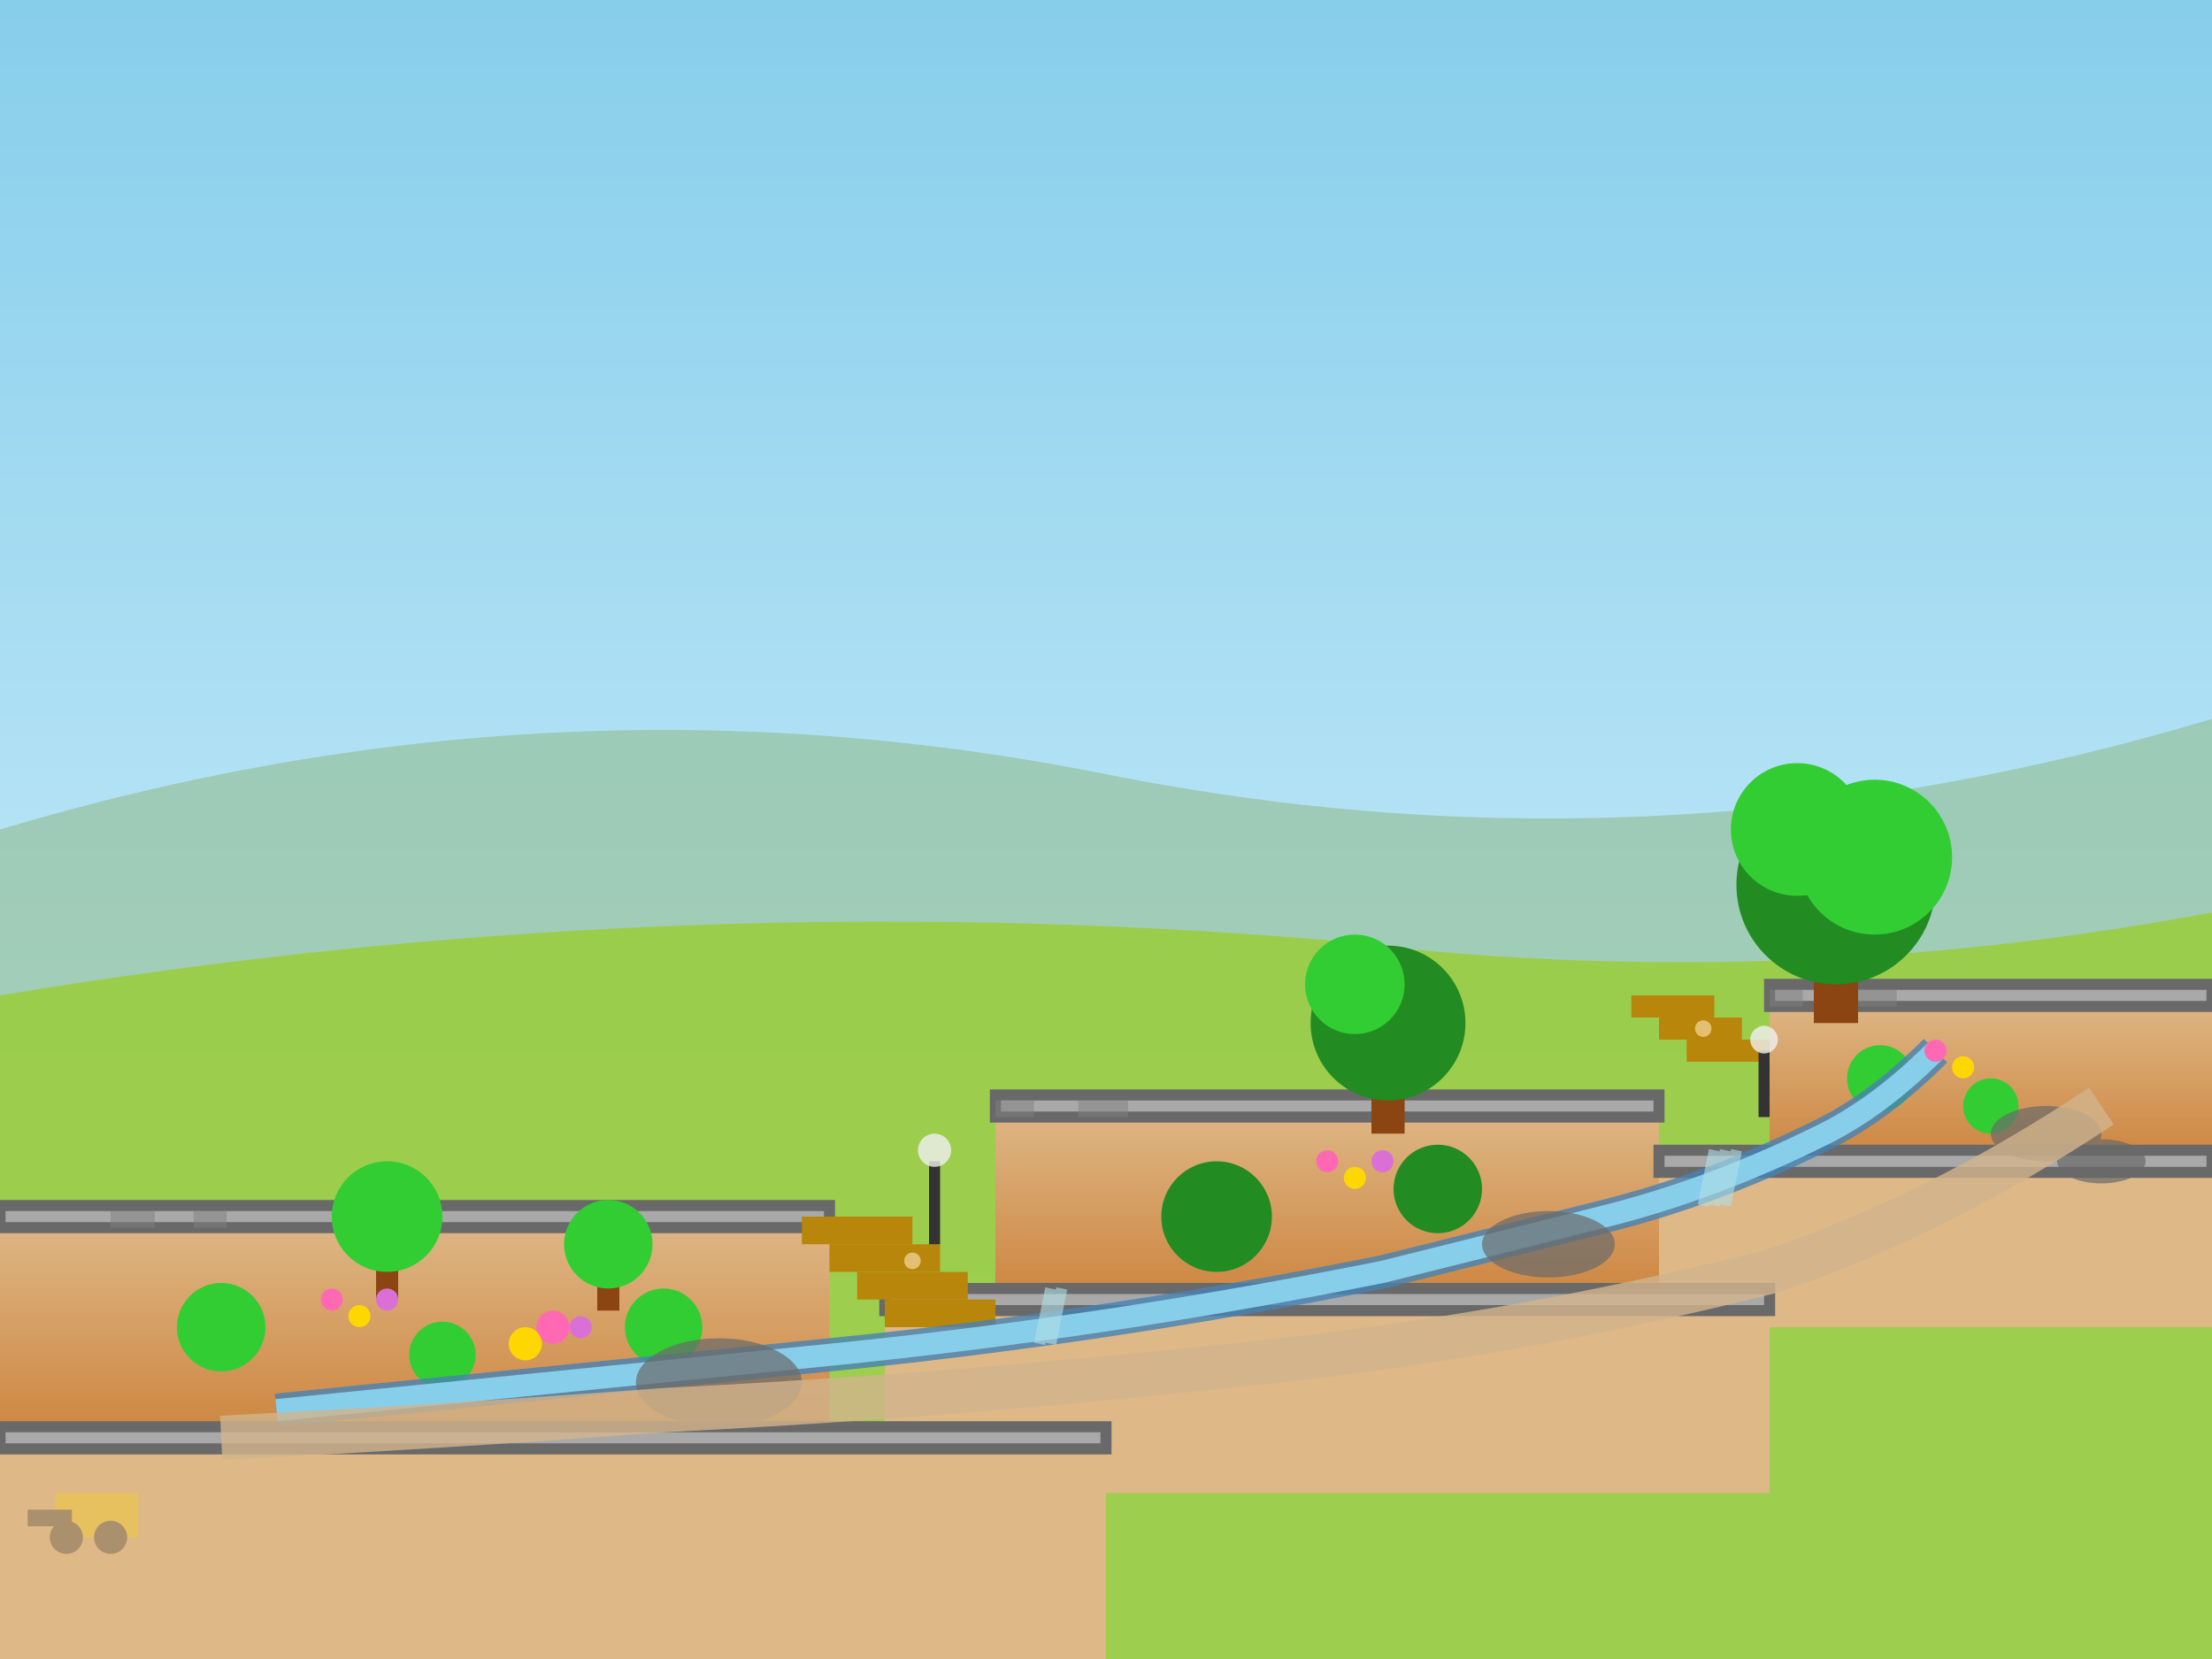 <svg width="400" height="300" viewBox="0 0 400 300" fill="none" xmlns="http://www.w3.org/2000/svg">
    <!-- Background sky gradient -->
    <defs>
        <linearGradient id="skyGradient" x1="0%" y1="0%" x2="0%" y2="100%">
            <stop offset="0%" style="stop-color:#87CEEB;stop-opacity:1" />
            <stop offset="100%" style="stop-color:#E0F6FF;stop-opacity:1" />
        </linearGradient>
        <linearGradient id="terraceGradient" x1="0%" y1="0%" x2="0%" y2="100%">
            <stop offset="0%" style="stop-color:#DEB887;stop-opacity:1" />
            <stop offset="100%" style="stop-color:#CD853F;stop-opacity:1" />
        </linearGradient>
    </defs>
    
    <rect width="400" height="300" fill="url(#skyGradient)"/>
    
    <!-- Layered landscape with terraces -->
    
    <!-- Back hills -->
    <path d="M0 150 Q100 120 200 140 Q300 160 400 130 L400 300 L0 300 Z" fill="#8FBC8F" opacity="0.6"/>
    
    <!-- Middle terrain -->
    <path d="M0 180 Q120 160 240 170 Q320 180 400 165 L400 300 L0 300 Z" fill="#9ACD32" opacity="0.8"/>
    
    <!-- Terraced levels -->
    <rect x="0" y="220" width="150" height="40" fill="url(#terraceGradient)"/>
    <rect x="0" y="260" width="200" height="40" fill="#DEB887"/>
    
    <rect x="180" y="200" width="120" height="35" fill="url(#terraceGradient)"/>
    <rect x="160" y="235" width="160" height="35" fill="#DEB887"/>
    
    <rect x="320" y="180" width="80" height="30" fill="url(#terraceGradient)"/>
    <rect x="300" y="210" width="100" height="30" fill="#DEB887"/>
    
    <!-- Retaining walls -->
    <g stroke="#696969" stroke-width="2" fill="#A9A9A9">
        <rect x="0" y="218" width="150" height="4"/>
        <rect x="0" y="258" width="200" height="4"/>
        <rect x="180" y="198" width="120" height="4"/>
        <rect x="160" y="233" width="160" height="4"/>
        <rect x="320" y="178" width="80" height="4"/>
        <rect x="300" y="208" width="100" height="4"/>
    </g>
    
    <!-- Stone texture on walls -->
    <g fill="#808080" opacity="0.5">
        <rect x="20" y="219" width="8" height="3"/>
        <rect x="35" y="219" width="6" height="3"/>
        <rect x="180" y="199" width="7" height="3"/>
        <rect x="195" y="199" width="9" height="3"/>
        <rect x="320" y="179" width="6" height="3"/>
        <rect x="335" y="179" width="8" height="3"/>
    </g>
    
    <!-- Steps connecting levels -->
    <g fill="#B8860B">
        <rect x="145" y="220" width="20" height="5"/>
        <rect x="150" y="225" width="20" height="5"/>
        <rect x="155" y="230" width="20" height="5"/>
        <rect x="160" y="235" width="20" height="5"/>
        
        <rect x="295" y="180" width="15" height="4"/>
        <rect x="300" y="184" width="15" height="4"/>
        <rect x="305" y="188" width="15" height="4"/>
    </g>
    
    <!-- Planted terraces -->
    <g>
        <!-- Level 1 plantings -->
        <g fill="#32CD32">
            <circle cx="40" cy="240" r="8"/>
            <circle cx="80" cy="245" r="6"/>
            <circle cx="120" cy="240" r="7"/>
        </g>
        
        <!-- Level 2 plantings -->
        <g fill="#228B22">
            <circle cx="220" cy="220" r="10"/>
            <circle cx="260" cy="215" r="8"/>
        </g>
        
        <!-- Level 3 plantings -->
        <g fill="#32CD32">
            <circle cx="340" cy="195" r="6"/>
            <circle cx="360" cy="200" r="5"/>
        </g>
    </g>
    
    <!-- Decorative trees at different levels -->
    <g>
        <!-- Large tree on upper terrace -->
        <rect x="328" y="160" width="8" height="25" fill="#8B4513"/>
        <circle cx="332" cy="160" r="18" fill="#228B22"/>
        <circle cx="325" cy="150" r="12" fill="#32CD32"/>
        <circle cx="339" cy="155" r="14" fill="#32CD32"/>
        
        <!-- Medium tree middle level -->
        <rect x="248" y="185" width="6" height="20" fill="#8B4513"/>
        <circle cx="251" cy="185" r="14" fill="#228B22"/>
        <circle cx="245" cy="178" r="9" fill="#32CD32"/>
        
        <!-- Small trees lower level -->
        <rect x="68" y="220" width="4" height="15" fill="#8B4513"/>
        <circle cx="70" cy="220" r="10" fill="#32CD32"/>
        
        <rect x="108" y="225" width="4" height="12" fill="#8B4513"/>
        <circle cx="110" cy="225" r="8" fill="#32CD32"/>
    </g>
    
    <!-- Water feature flowing between levels -->
    <path d="M350 190 Q340 200 330 205 Q310 215 290 220 Q270 225 250 230 Q200 240 150 245 Q100 250 50 255" 
          stroke="#4682B4" stroke-width="6" fill="none" opacity="0.8"/>
    <path d="M350 190 Q340 200 330 205 Q310 215 290 220 Q270 225 250 230 Q200 240 150 245 Q100 250 50 255" 
          stroke="#87CEEB" stroke-width="4" fill="none"/>
    
    <!-- Small waterfalls -->
    <g stroke="#B0E0E6" stroke-width="2" opacity="0.6">
        <line x1="310" y1="208" x2="308" y2="218"/>
        <line x1="312" y1="208" x2="310" y2="218"/>
        <line x1="314" y1="208" x2="312" y2="218"/>
        
        <line x1="190" y1="233" x2="188" y2="243"/>
        <line x1="192" y1="233" x2="190" y2="243"/>
    </g>
    
    <!-- Decorative flowers on terraces -->
    <g>
        <!-- Colorful flower beds -->
        <g fill="#FF69B4">
            <circle cx="60" cy="235" r="2"/>
            <circle cx="100" cy="240" r="3"/>
            <circle cx="240" cy="210" r="2"/>
            <circle cx="350" cy="190" r="2"/>
        </g>
        
        <g fill="#FFD700">
            <circle cx="65" cy="238" r="2"/>
            <circle cx="95" cy="243" r="3"/>
            <circle cx="245" cy="213" r="2"/>
            <circle cx="355" cy="193" r="2"/>
        </g>
        
        <g fill="#DA70D6">
            <circle cx="70" cy="235" r="2"/>
            <circle cx="105" cy="240" r="2"/>
            <circle cx="250" cy="210" r="2"/>
        </g>
    </g>
    
    <!-- Modern outdoor lighting -->
    <g>
        <!-- Light posts at level changes -->
        <rect x="168" y="210" width="2" height="15" fill="#333"/>
        <circle cx="169" cy="208" r="3" fill="#F0F0F0" opacity="0.8"/>
        
        <rect x="318" y="190" width="2" height="12" fill="#333"/>
        <circle cx="319" cy="188" r="2.5" fill="#F0F0F0" opacity="0.8"/>
        
        <!-- Step lighting -->
        <circle cx="165" cy="228" r="1.5" fill="#FFE4B5" opacity="0.6"/>
        <circle cx="308" cy="186" r="1.5" fill="#FFE4B5" opacity="0.6"/>
    </g>
    
    <!-- Decorative rocks and boulders -->
    <g fill="#696969" opacity="0.7">
        <ellipse cx="280" cy="225" rx="12" ry="6"/>
        <ellipse cx="130" cy="250" rx="15" ry="8"/>
        <ellipse cx="370" cy="205" rx="10" ry="5"/>
        <ellipse cx="380" cy="210" rx="8" ry="4"/>
    </g>
    
    <!-- Pathway connecting different levels -->
    <path d="M380 200 Q350 220 320 230 Q280 240 240 245 Q180 252 120 255 Q80 258 40 260" 
          stroke="#D2B48C" stroke-width="8" fill="none" opacity="0.8"/>
    
    <!-- Construction equipment (subtle background) -->
    <g opacity="0.3">
        <!-- Small excavator -->
        <rect x="10" y="270" width="15" height="8" fill="#FFD700"/>
        <rect x="5" y="273" width="8" height="3" fill="#333"/>
        <circle cx="12" cy="278" r="3" fill="#333"/>
        <circle cx="20" cy="278" r="3" fill="#333"/>
    </g>
</svg>
